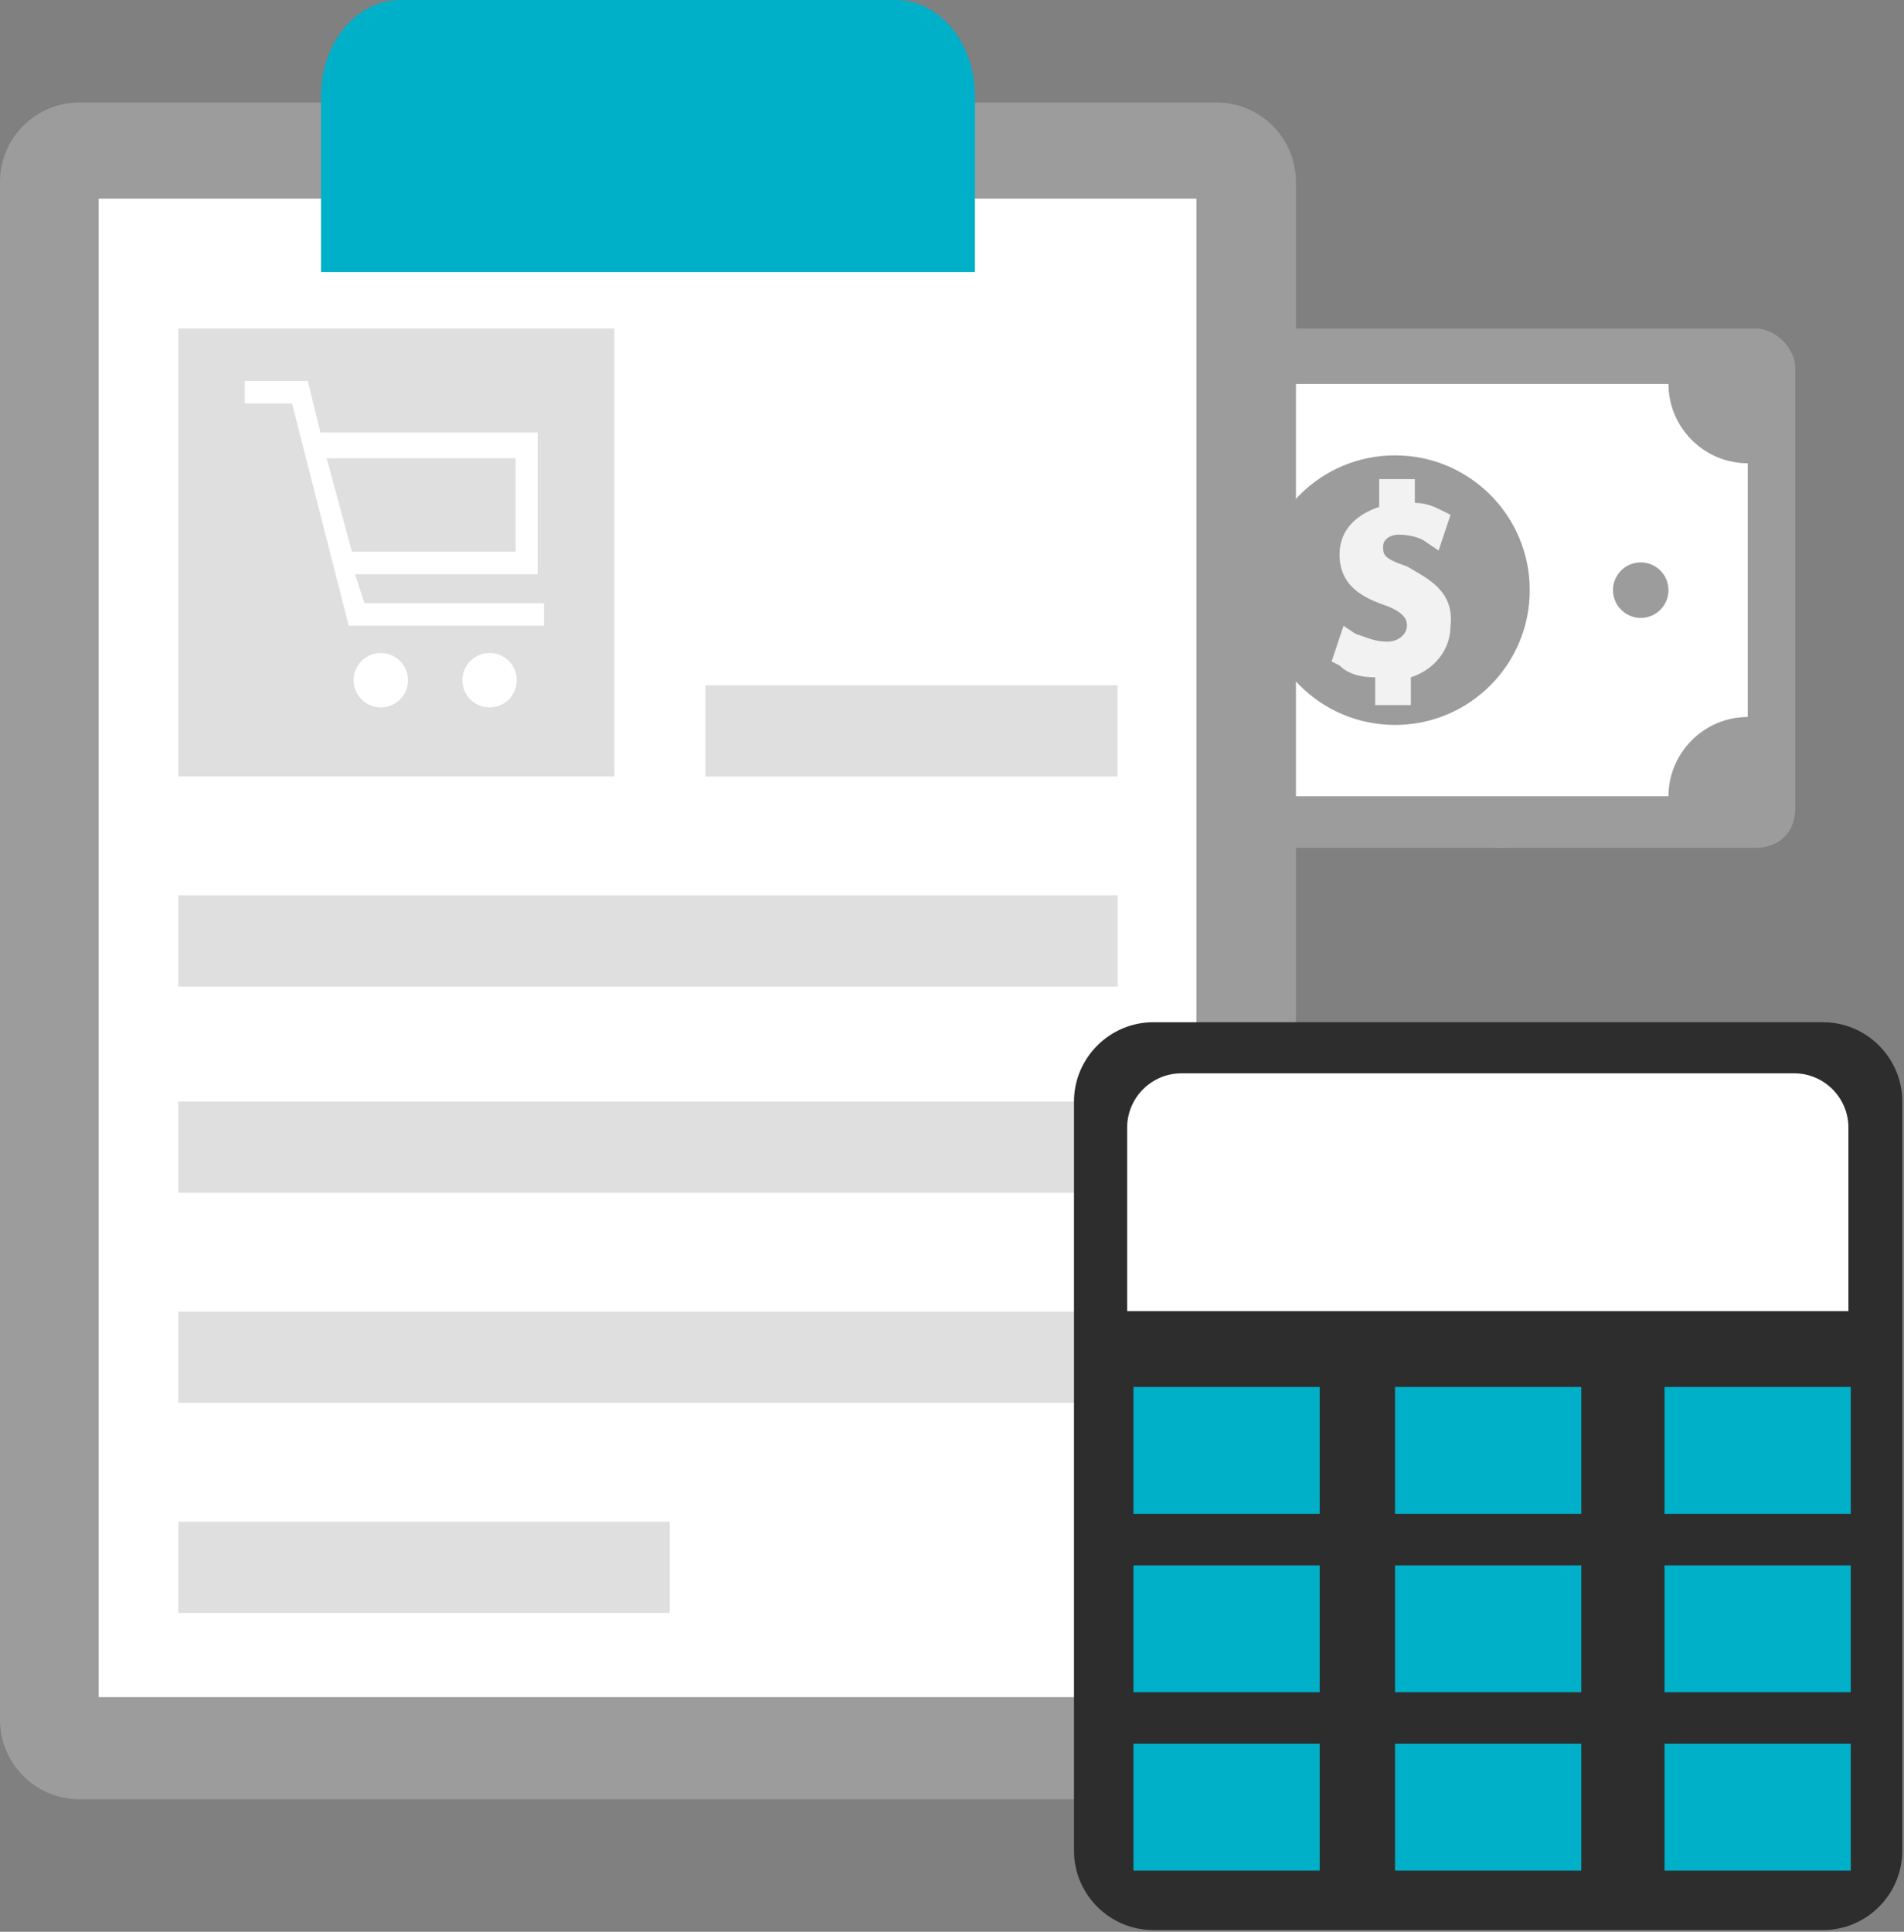 <svg width="70" height="71" viewBox="0 0 70 71" fill="none" xmlns="http://www.w3.org/2000/svg">
<rect x="0" y="0" width="70" height="71" fill="#808080" stroke="none"/>
<path d="M55.221 31.16C57.957 31.16 60.175 28.943 60.175 26.207C60.175 23.471 57.957 21.253 55.221 21.253C52.485 21.253 50.267 23.471 50.267 26.207C50.267 28.943 52.485 31.16 55.221 31.16Z" fill="#4CDBC4"/>
<path d="M55.658 25.332C54.784 25.041 54.784 24.895 54.784 24.604C54.784 24.312 55.076 24.167 55.367 24.167C55.804 24.167 56.241 24.312 56.387 24.458L56.824 24.75L57.261 23.438L56.97 23.293C56.678 23.147 56.387 23.001 55.95 23.001V22.127H54.639V23.147C53.765 23.438 53.182 24.021 53.182 24.895C53.182 26.061 54.056 26.498 54.93 26.789C55.659 27.081 55.659 27.372 55.659 27.518C55.659 27.809 55.367 28.101 54.93 28.101C54.493 28.101 54.202 27.955 53.765 27.809L53.327 27.518L52.89 28.829L53.182 28.975C53.473 29.266 53.91 29.412 54.493 29.412V30.432H55.804V29.412C56.678 29.121 57.261 28.392 57.261 27.518C57.407 26.207 56.387 25.624 55.658 25.332Z" fill="#F2F2F2"/>
<path d="M46.042 27.226C46.605 27.226 47.062 26.77 47.062 26.206C47.062 25.643 46.605 25.187 46.042 25.187C45.479 25.187 45.022 25.643 45.022 26.206C45.022 26.77 45.479 27.226 46.042 27.226Z" fill="#4CDBC4"/>
<path d="M64.255 27.226C64.818 27.226 65.275 26.77 65.275 26.206C65.275 25.643 64.818 25.187 64.255 25.187C63.692 25.187 63.235 25.643 63.235 26.206C63.235 26.77 63.692 27.226 64.255 27.226Z" fill="#4CDBC4"/>
<path d="M64.546 12.073H39.34C38.466 12.073 37.883 12.656 37.883 13.53V29.703C37.883 30.578 38.466 31.16 39.34 31.16H64.546C65.421 31.16 66.003 30.578 66.003 29.703V13.53C66.003 12.802 65.275 12.073 64.546 12.073Z" fill="#9C9C9C"/>
<path d="M39.485 26.352V17.027C41.088 17.027 42.4 15.716 42.4 14.113H61.341C61.341 15.716 62.652 17.027 64.255 17.027V26.352C62.652 26.352 61.341 27.664 61.341 29.266H42.4C42.4 27.664 41.088 26.352 39.485 26.352Z" fill="white"/>
<path d="M51.287 26.644C54.023 26.644 56.241 24.426 56.241 21.69C56.241 18.954 54.023 16.736 51.287 16.736C48.551 16.736 46.334 18.954 46.334 21.69C46.334 24.426 48.551 26.644 51.287 26.644Z" fill="#9C9C9C"/>
<path d="M51.725 20.816C50.85 20.524 50.85 20.378 50.85 20.087C50.85 19.796 51.142 19.65 51.433 19.65C51.87 19.65 52.307 19.796 52.453 19.941L52.89 20.233L53.328 18.922L53.036 18.776C52.745 18.63 52.453 18.484 52.016 18.484V17.61H50.705V18.63C49.831 18.922 49.248 19.504 49.248 20.379C49.248 21.544 50.122 21.981 50.996 22.273C51.725 22.564 51.725 22.856 51.725 23.001C51.725 23.293 51.433 23.584 50.996 23.584C50.559 23.584 50.268 23.438 49.831 23.293L49.394 23.001L48.956 24.312L49.248 24.458C49.539 24.75 49.976 24.895 50.559 24.895V25.915H51.87V24.895C52.745 24.604 53.328 23.875 53.328 23.001C53.473 21.69 52.453 21.253 51.725 20.816Z" fill="#F2F2F2"/>
<path d="M42.108 22.71C42.671 22.71 43.128 22.253 43.128 21.69C43.128 21.127 42.671 20.67 42.108 20.67C41.545 20.67 41.088 21.127 41.088 21.69C41.088 22.253 41.545 22.71 42.108 22.71Z" fill="#4CDBC4"/>
<path d="M60.321 22.71C60.884 22.71 61.341 22.253 61.341 21.69C61.341 21.127 60.884 20.67 60.321 20.67C59.758 20.67 59.301 21.127 59.301 21.69C59.301 22.253 59.758 22.71 60.321 22.71Z" fill="#9C9C9C"/>
<path d="M44.731 3.768H2.914C1.311 3.768 0 5.08 0 6.682V63.215C0 64.818 1.311 66.129 2.914 66.129H44.731C46.334 66.129 47.645 64.818 47.645 63.215V6.682C47.645 5.08 46.334 3.768 44.731 3.768Z" fill="#9C9C9C"/>
<rect x="3.628" y="7.3" width="40.36" height="55.076" fill="white"/>
<path d="M32.929 0H14.716C13.113 0 11.802 1.579 11.802 3.509V10H22.479H35.843V3.509C35.843 1.579 34.532 0 32.929 0Z" fill="#00AFC8"/>
<rect x="6.557" y="12.073" width="16.027" height="16.464" fill="#DFDFDF"/>
<path fill-rule="evenodd" clip-rule="evenodd" d="M13.053 21.105L13.4 22.171V22.171H20V23H12.821L10.737 14.829H9V14H11.316L11.779 15.895H19.768V21.105H13.053ZM18.958 20.276V16.842H12.011L12.937 20.276H18.958Z" fill="white"/>
<path d="M14 26C14.552 26 15 25.552 15 25C15 24.448 14.552 24 14 24C13.448 24 13 24.448 13 25C13 25.552 13.448 26 14 26Z" fill="white"/>
<path d="M18 26C18.552 26 19 25.552 19 25C19 24.448 18.552 24 18 24C17.448 24 17 24.448 17 25C17 25.552 17.448 26 18 26Z" fill="white"/>
<rect x="25.935" y="25.187" width="15.153" height="3.351" fill="#DFDFDF"/>
<rect x="6.557" y="32.909" width="34.532" height="3.351" fill="#DFDFDF"/>
<rect x="6.557" y="40.485" width="34.532" height="3.351" fill="#DFDFDF"/>
<rect x="6.557" y="48.208" width="34.532" height="3.351" fill="#DFDFDF"/>
<rect x="6.557" y="55.93" width="18.067" height="3.351" fill="#DFDFDF"/>
<path d="M67.023 37.571H42.4C40.797 37.571 39.485 38.883 39.485 40.485V68.023C39.485 69.626 40.797 70.937 42.4 70.937H67.023C68.626 70.937 69.937 69.626 69.937 68.023V40.485C69.937 38.883 68.626 37.571 67.023 37.571Z" fill="#2D2D2D"/>
<path d="M41.439 41.448C41.439 40.344 42.335 39.448 43.439 39.448H65.957C67.062 39.448 67.957 40.344 67.957 41.448V48.19H41.439V41.448Z" fill="white"/>
<rect x="41.671" y="50.976" width="6.848" height="4.663" fill="#00AFC8"/>
<rect x="51.287" y="50.976" width="6.848" height="4.663" fill="#00AFC8"/>
<rect x="61.195" y="50.976" width="6.848" height="4.663" fill="#00AFC8"/>
<rect x="41.671" y="57.533" width="6.848" height="4.663" fill="#00AFC8"/>
<rect x="51.287" y="57.533" width="6.848" height="4.663" fill="#00AFC8"/>
<rect x="61.195" y="57.533" width="6.848" height="4.663" fill="#00AFC8"/>
<rect x="41.671" y="64.089" width="6.848" height="4.663" fill="#00AFC8"/>
<rect x="51.287" y="64.089" width="6.848" height="4.663" fill="#00AFC8"/>
<rect x="61.195" y="64.089" width="6.848" height="4.663" fill="#00AFC8"/>
</svg>
